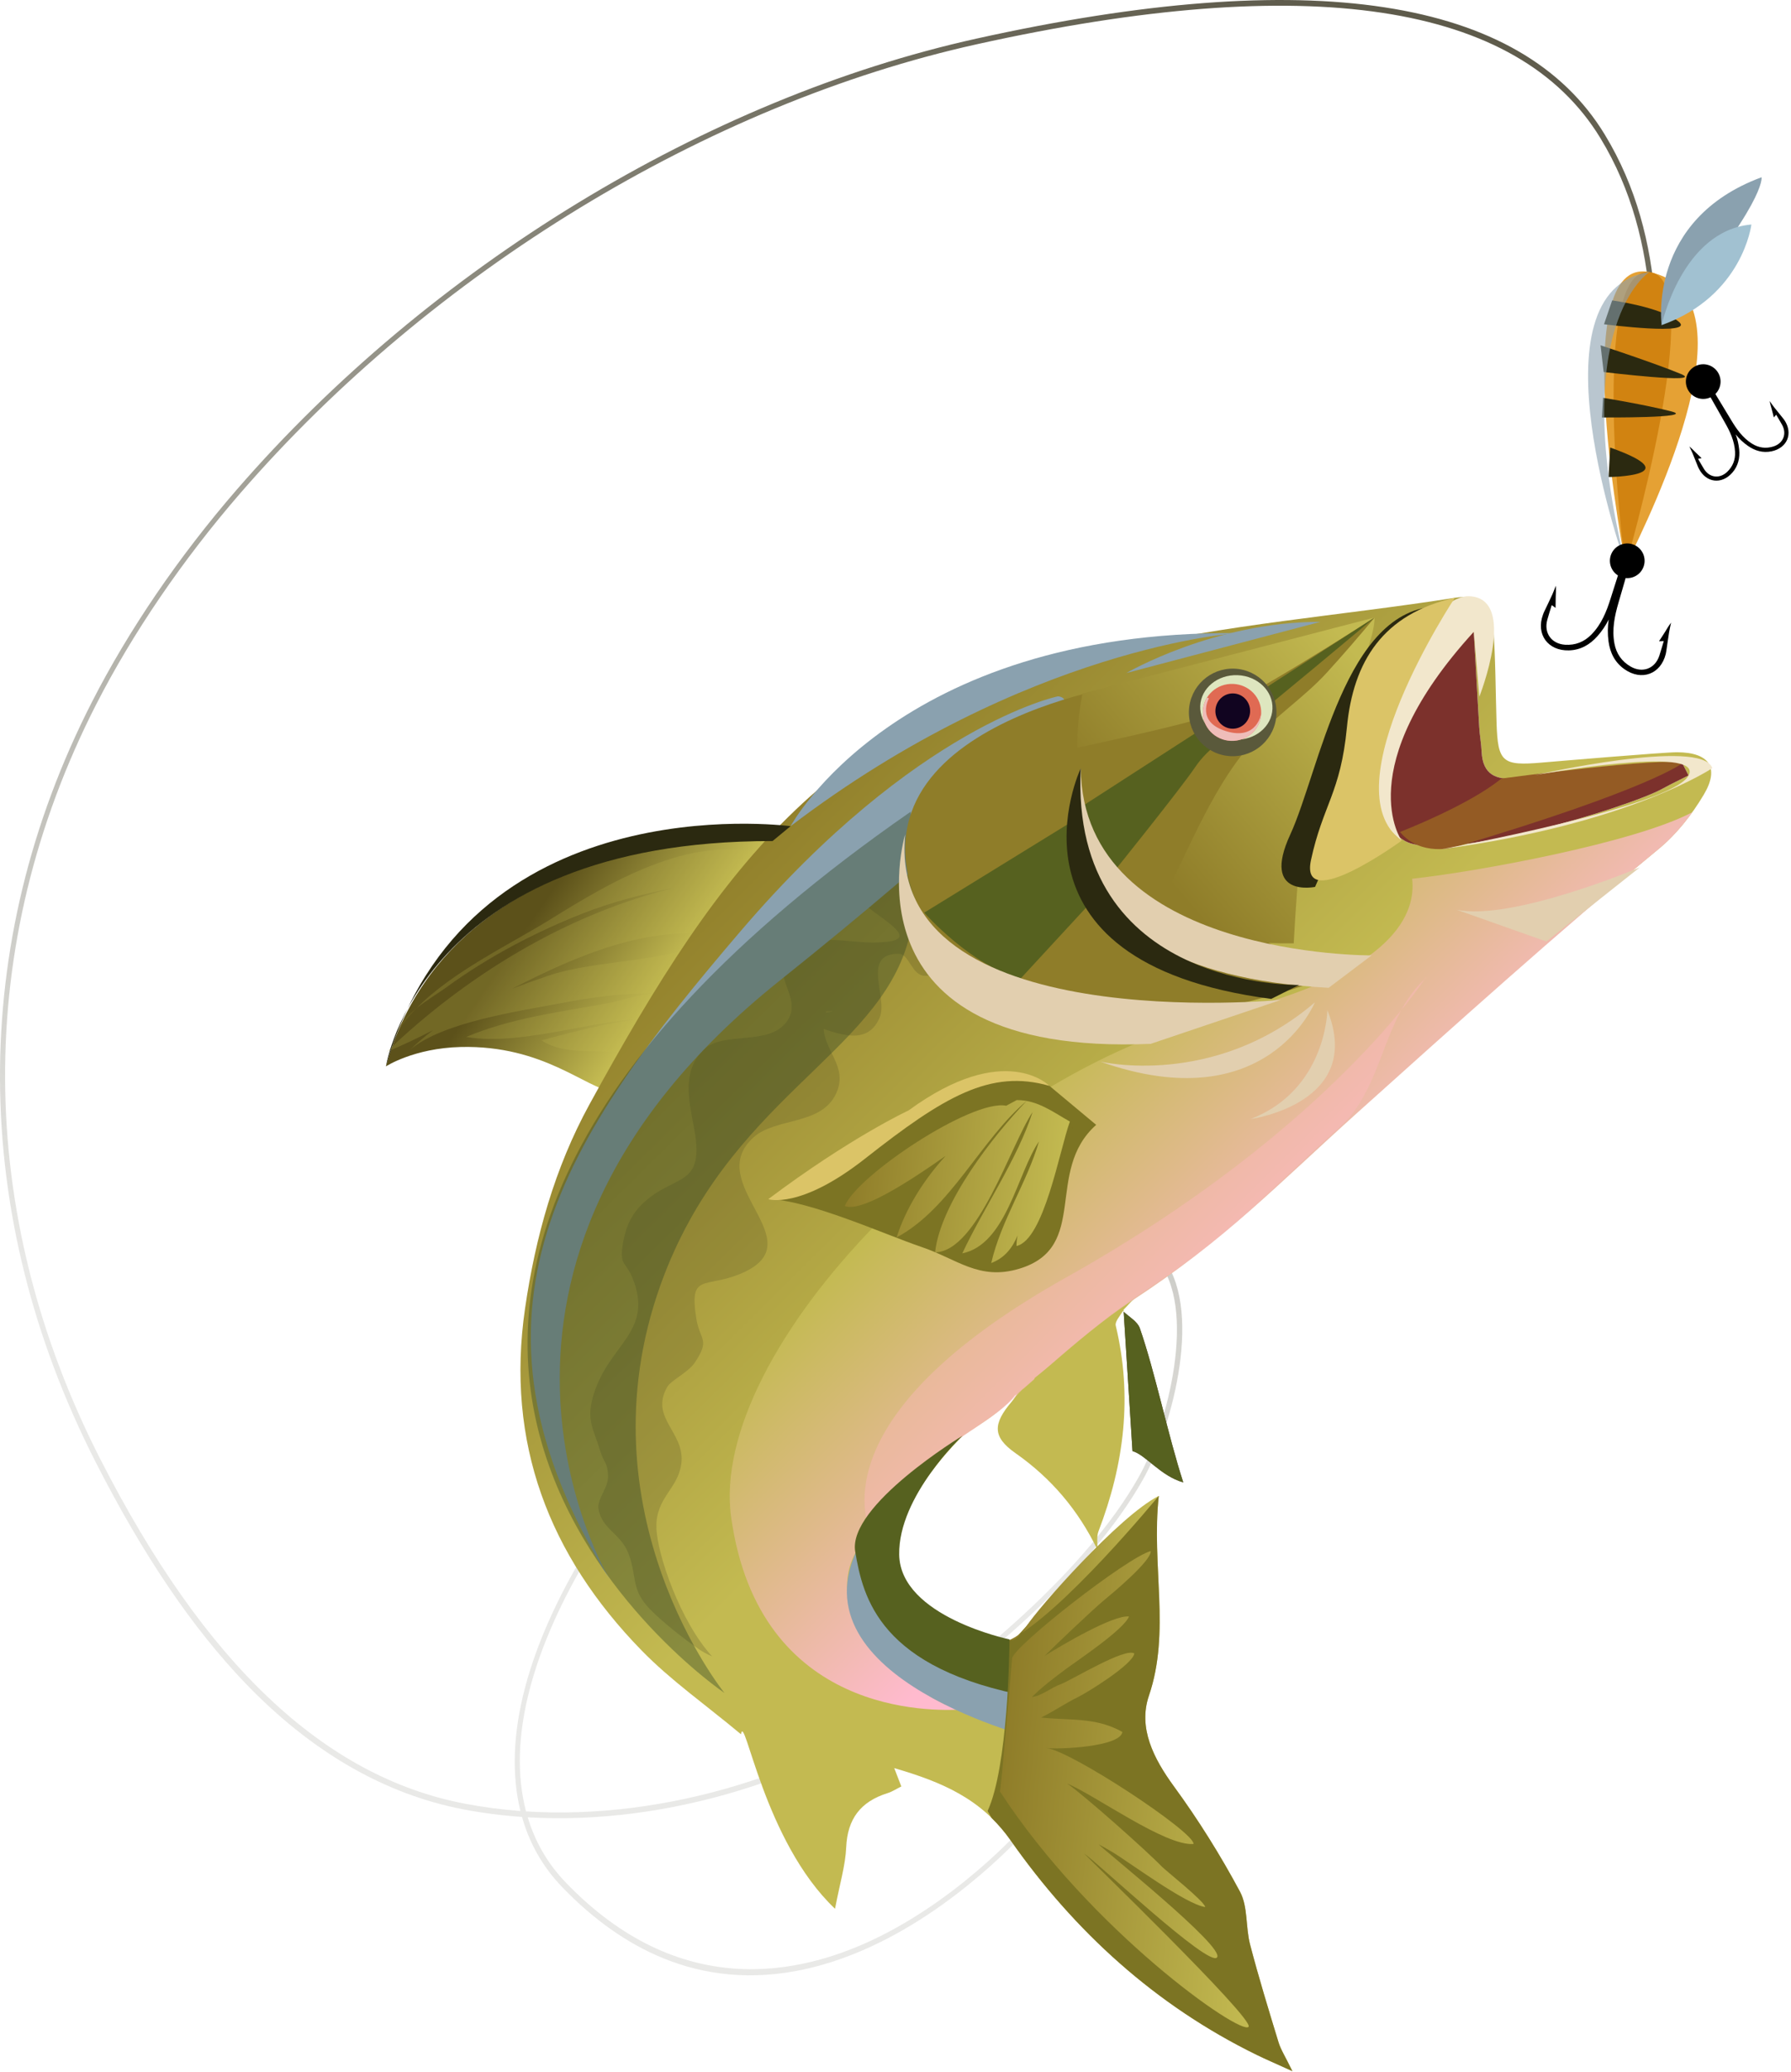 <svg width="542" height="627" viewBox="0 0 542 627" fill="none" xmlns="http://www.w3.org/2000/svg">
<g style="mix-blend-mode:overlay">
<g clip-path="url(#clip0)">
<path d="M200.63 592.53C189.86 588.12 179.63 580.91 170.07 570.97C164.29 564.97 160.25 557.86 157.97 549.8C151.92 549.38 145.96 548.62 140.15 547.5C116.3 542.9 94.12 530.05 74.22 509.31C58.16 492.56 43.34 470.67 28.92 442.38C-9.25 367.46 -9.65 285.82 27.79 212.48C38.94 190.64 54.12 168.39 71.68 148.13C130.02 80.82 213.7 29.81 295.52 11.68C396.39 -10.67 460.35 -0.91 485.64 40.71C504.92 72.44 502.85 109.93 498.29 142.41L496.78 142.36C501.29 110.21 503.35 73.12 484.34 41.83C459.38 0.74 395.89 -8.83 295.62 13.39C214.12 31.45 130.79 82.24 72.7 149.27C55.25 169.41 40.17 191.52 29.09 213.2C-8.05 285.94 -7.63 366.97 30.27 441.36C61.89 503.41 97.97 537.57 140.59 545.78C146.11 546.84 151.76 547.58 157.5 548.01C154.8 537.08 155.24 524.5 158.9 510.64C172.9 457.52 232.51 392.6 286.48 371.7C314.67 360.79 337.07 363.6 351.23 379.85C364.48 395.05 355 431.45 345.97 447.56C329.44 477.05 294.94 503.78 284.76 511.27C247.99 538.32 201.66 552.37 159.7 549.92C161.95 557.39 165.79 564.01 171.19 569.62C205.34 605.12 241.6 598.17 266 586.08C292.53 572.95 311.21 551.08 311.4 550.86L312.43 551.99C312.24 552.21 293.34 574.33 266.5 587.64C250.71 595.47 235.29 598.77 220.68 597.45C213.81 596.83 207.12 595.19 200.63 592.53ZM334.94 370.21C319.34 363.82 301.05 367.82 286.8 373.35C233.3 394.06 174.22 458.36 160.36 510.94C156.71 524.78 156.35 537.31 159.19 548.13C201.03 550.78 247.34 536.84 284.05 509.84C294.15 502.41 328.38 475.9 344.71 446.76C353.25 431.52 362.63 395.55 350.07 381.16C345.56 375.97 340.41 372.45 334.94 370.21Z" fill="url(#paint0_linear)"/>
<path fill-rule="evenodd" clip-rule="evenodd" d="M242.95 253.37C242.95 253.37 138.24 245.38 116.79 322.69C116.79 322.69 125.24 317.16 139.45 316.82C164.62 316.21 177.42 329.49 185.38 330.25L242.95 253.37Z" fill="url(#paint1_linear)"/>
<g opacity="0.6">
<g opacity="0.6">
<path opacity="0.6" d="M122.33 319.49C122.92 318.87 123.52 318.28 124.12 317.7C123.45 318.27 122.85 318.86 122.33 319.49Z" fill="url(#paint2_linear)"/>
<path opacity="0.6" d="M166.46 278.26C154.68 285.58 136.97 293.96 126.13 305C129.31 302.51 132.91 300.35 135.27 298.63C147.69 289.59 161.87 282.13 176.2 276.47C185.17 272.93 194.68 270.48 204.29 268.6C171.43 276.54 140.95 295.3 116.93 318.34C121.57 316.42 126.28 314.17 131.04 311.74C128.66 313.52 126.35 315.49 124.11 317.67C133.84 309.26 157.78 305.86 169.11 303.68C178.47 301.88 188.48 300.43 198.17 300.56C193.04 300.97 187.48 302.98 182.83 303.8C168.61 306.31 154.42 308.19 141.08 313.78C158.97 316.83 183.38 307.19 198.63 308.31C189.84 307.82 172.88 312.35 163.89 314.82C173.69 321.41 190.16 314.58 198.18 322.39L234.32 259.54C211.4 250.94 185.53 266.42 166.46 278.26ZM165.61 295.36C161.97 296.61 158.45 297.86 155.03 299.17C175.16 288.82 196.21 279.92 217.87 283.03C203.77 291.68 181.34 289.95 165.61 295.36Z" fill="url(#paint3_linear)"/>
<path opacity="0.6" d="M119.5 313.79C121.15 310.68 123.43 307.76 126.13 305C122.79 307.62 119.93 310.6 119.5 313.79Z" fill="url(#paint4_linear)"/>
</g>
</g>
<path fill-rule="evenodd" clip-rule="evenodd" d="M507.53 227.63C503.41 227.62 470.67 230.41 466.56 230.76C454.6 231.79 453.27 230.66 452.89 218.65C452.59 209.05 452.6 199.43 451.91 189.85C451.41 183.05 447.88 179.69 440.28 180.89C405.12 186.44 372.44 188.59 334.77 197.31C251.73 216.54 219 260.03 178.36 334.23C167.88 353.37 162.05 374.25 158.89 395.95C152.99 436.59 166.13 470.67 194.16 499.42C202.98 508.47 213.51 515.84 224.24 524.79C225.31 517.66 231.09 557.13 252.7 577.59C254.16 569.91 255.84 564.49 256.08 559C256.46 550.37 260.46 545.18 268.49 542.64C269.99 542.17 271.35 541.28 272.76 540.58C272.03 538.69 271.45 537.19 270.62 535.03C285.04 539.24 296.99 544.26 305.87 556.92C325.2 584.46 349.69 606.81 380.29 621.78C383.1 623.16 385.99 624.38 391.11 626.72C388.93 622.24 387.59 620.21 386.91 617.97C383.91 608.15 380.89 598.32 378.3 588.38C376.93 583.13 377.69 576.97 375.25 572.41C369.35 561.39 362.66 550.68 355.28 540.58C349.08 532.1 344.37 522.84 347.7 513.07C354.3 493.68 348.38 473.75 350.67 452.65C344.49 458.03 338.3 463.4 332.12 468.78C332.11 468.79 332.1 468.8 332.09 468.81C332.09 468.84 332.09 468.87 332.09 468.9C332.08 468.88 332.07 468.86 332.06 468.84C324.94 475.86 317.2 484.51 310.66 492.03C306.1 497.27 306.1 496.88 298.98 495.33C245.09 483.59 282.95 435.95 308.19 421.26C307.52 422.22 306.93 423.24 306.17 424.13C300.48 430.84 300.25 434.78 307.32 439.73C318.2 447.36 326.3 456.99 332.06 468.83C332.07 468.82 332.08 468.81 332.09 468.8C332.17 466.98 331.81 464.97 332.44 463.34C340.22 443.09 342.77 422.48 337.65 401.13C337.36 399.9 338.93 398.23 339.83 396.71C339.91 396.78 339.98 396.85 340.06 396.92C340.05 396.74 340.04 396.56 340.03 396.38C340.03 396.38 340.03 396.38 340.03 396.37L339.73 396.62C341.26 395.1 342.62 393.34 344.35 392.1C382.61 364.59 429.2 316.89 501.97 256.87C507.35 252.43 511.96 246.58 515.55 240.56C520.5 232.31 517.29 227.66 507.53 227.63ZM503.2 238.61C492.85 244.37 437.12 261.23 425.17 254.47C406.39 243.83 432.82 200.92 442.42 192.82C443 192.33 443.85 192.14 446 191.17C446.57 201.27 447.08 210.68 447.65 220.1C447.8 222.56 448.27 225 448.38 227.45C448.68 234.44 452.8 236.15 458.95 235.49C466.12 234.72 501.93 231.62 509.11 230.95C509.74 232.18 510.36 233.42 510.99 234.65C508.4 235.97 505.74 237.2 503.2 238.61Z" fill="url(#paint5_linear)"/>
<path fill-rule="evenodd" clip-rule="evenodd" d="M358.08 448.57C353.33 433.87 349.6 415.35 344.95 401.95C344.26 399.95 341.83 398.57 340.05 396.95C340.94 411.05 341.84 425.14 342.72 439.09C346.75 440.24 351.19 446.62 358.08 448.57Z" fill="#59472E"/>
<g opacity="0.5">
<path opacity="0.5" d="M272.84 268.44C268.09 264.02 262.13 256.84 254.85 257C241.24 269.99 290.96 285.01 264.15 285.21C256.82 285.27 245.13 282.2 239.48 287.6C232 294.75 243.35 301.58 238.2 308.99C232.79 316.77 218.78 311.74 212.78 317.79C205.03 325.59 209.74 336.78 210.61 345.14C212.02 358.79 203.84 355.74 194.99 363.74C191.43 366.96 189.54 370.7 188.64 375.55C187.21 383.25 189.32 381.34 191.55 387.07C197.73 402.95 184.52 406.58 179.72 421.72C177.18 429.74 179.67 432.38 181.65 439.1C182.65 442.49 184 442.58 184.01 446.94C184.02 450.24 180.65 453.67 181.12 456.57C182.14 462.9 188.07 463.96 190.39 470.61C192.74 477.33 191.03 481.08 196.62 486.86C200.43 490.81 207.07 496 211.66 499.16C212.82 499.96 214.15 500.62 215.52 501.23C206.03 490.98 198.73 470.26 198.64 461.99C198.55 453.16 205.05 450.62 206.16 443.1C207.58 433.46 196.36 429.12 202 419.56C203.08 417.73 208.39 415.17 210.26 412.34C214.99 405.17 211.84 405.72 210.75 399.14C208.41 384.89 213.4 390.04 224.4 385.31C246.88 375.65 212.34 358.3 228.04 344.16C234.76 338.1 248.5 340.62 253.02 330.92C257.52 321.27 246.09 316.45 250.05 306.06C258.68 305.62 235.99 307.41 244.46 309.83C252.32 312.08 262.13 317.44 266.22 307.9C268.82 301.83 260.42 288.55 272.01 288.61C275.14 288.63 275.95 295.23 279.84 295.27C285.88 295.35 284.48 289.18 288.07 289.71L272.84 268.44Z" fill="#53511E"/>
</g>
<path d="M427.34 265.91C428.55 275.88 422.69 294.37 370.18 306.92C295.13 324.87 214.09 408.33 221.28 459.24C229.79 519.47 282.36 517.75 290.94 517.31C281.62 516.51 241.66 489.43 262.14 465.07C267.55 458.64 276.11 447.83 280.95 442.68C288 435.19 301.61 429.58 307.3 422.05C305.41 424.55 326.86 403.84 342.34 393.74C370.96 375.08 386.68 358.35 410.79 336.69C438.79 311.54 472.92 280.85 501.97 256.89C505.78 253.75 509.19 249.89 512.14 245.78C494.65 255.05 446.69 263.83 427.34 265.91Z" fill="url(#paint6_linear)"/>
<path d="M317.6 328.59C307.38 320.2 271.26 336.24 262.62 344.76C253.44 353.82 249.37 354.43 232.49 362.87C244.53 363.01 268.07 373.69 278.86 377.33C289.66 380.97 296.25 387.54 308.37 383.94C329.95 377.51 315.91 354.49 331.73 340.38L317.6 328.59Z" fill="#7C7423"/>
<path fill-rule="evenodd" clip-rule="evenodd" d="M503.2 238.61C492.85 244.37 437.12 261.23 425.17 254.47C406.39 243.83 432.82 200.92 442.42 192.82C443 192.33 443.85 192.14 446 191.17C446.57 201.27 447.08 210.68 447.65 220.1C447.8 222.56 448.27 225 448.38 227.45C448.68 234.44 452.8 236.15 458.95 235.49C466.12 234.72 501.93 231.62 509.11 230.95C509.74 232.18 510.36 233.42 510.99 234.65C508.4 235.97 505.74 237.2 503.2 238.61Z" fill="#7C312C"/>
<path fill-rule="evenodd" clip-rule="evenodd" d="M424.18 254.38C424.18 254.38 408.4 232.37 446.01 191.18L447.67 210.85C447.67 210.85 459.58 180.85 444.55 180.42C429.52 179.98 399.12 235.34 424.18 254.38Z" fill="#F2E7CC"/>
<path fill-rule="evenodd" clip-rule="evenodd" d="M116.79 322.69C116.79 322.69 127.33 254.38 233.8 254.5L239.25 250C236.61 249.72 140.98 237.63 116.79 322.69Z" fill="#2B2910"/>
<path d="M261.87 468.11C261.87 468.11 261.87 468.12 261.87 468.11H261.88C261.88 468.11 261.87 468.12 261.87 468.11Z" fill="#E2CFAF"/>
<path d="M436.06 256.09C440.78 255.63 446.04 254.14 451.22 252.22L436.06 256.09Z" fill="#E2CFAF"/>
<path opacity="0.4" d="M322.65 386.55C253.32 425.43 260.4 456.09 263.35 463.62C263.69 463.17 276.46 449.45 283.03 441.88C289.77 434.12 303.78 427.78 309.47 420.25C307.58 422.75 329.03 402.04 344.51 391.94C373.13 373.28 381.21 362.85 405.33 341.19C418.88 329.02 418.05 308.08 431.57 295.87L431.52 295.69C431.53 295.7 402.26 341.91 322.65 386.55Z" fill="#FFB6C2"/>
<path d="M313.14 416.95C312.49 418.89 311.89 421.31 311.46 422.5C309.4 428.18 307.59 433.6 307.57 439.79C315.44 440.04 317.05 423.17 318.97 412.25C317.02 413.82 315.07 415.38 313.14 416.95Z" fill="url(#paint7_linear)"/>
<path d="M320.71 410.85C319.93 420.76 316.57 431.51 316.06 441.33C323.49 436.88 322.05 417.31 324.86 407.57L324.42 407.91C323.18 408.88 321.94 409.86 320.71 410.85Z" fill="url(#paint8_linear)"/>
<path d="M337.3 397.99L324.25 411.81C323.31 421.54 318.06 440.84 324.06 446.04C325.56 444.61 326.77 442.6 327.76 440.23C327.87 444.41 328.49 447.68 329.92 449.01C330.3 448.2 330.62 447.3 330.9 446.34C331.21 448.79 331.98 450.78 333.51 451.88C339.62 439.15 323.37 412.97 337.3 397.99Z" fill="url(#paint9_linear)"/>
<path fill-rule="evenodd" clip-rule="evenodd" d="M320.1 210.72C320.1 210.72 277.33 219.48 224.17 281.71C171.01 343.94 134.14 397.01 184.65 478.18C184.65 478.18 127.01 383.94 235.78 296.88C344.55 209.83 320.1 210.72 320.1 210.72Z" fill="#8AA1AF"/>
<path fill-rule="evenodd" clip-rule="evenodd" d="M340.86 203.66C340.86 203.66 367.46 188.12 399.6 188.17L340.86 203.66Z" fill="#8AA1AF"/>
<path opacity="0.4" d="M219.23 512.28C219.23 512.28 53.15 399.99 275.57 245.64C275.57 245.64 279.45 268.11 274.85 284.75C265.27 319.4 219.92 332.8 199.87 388.88C175.21 457.85 219.23 512.28 219.23 512.28Z" fill="#324623"/>
<path d="M342.57 206.84C342.57 206.84 247.4 220.31 281.21 281.34C301.77 318.46 361.74 311.13 403.46 295.02C403.46 295.03 316.34 260.59 342.57 206.84Z" fill="#8F7D29"/>
<path d="M327.6 209.85C327.6 209.85 309.91 286.7 391.52 285.46C391.52 285.46 394.18 231.52 399.41 225.73C404.65 219.93 416.16 194.87 415.98 186.86L327.6 209.85Z" fill="url(#paint10_linear)"/>
<path d="M349.88 275.79C358.8 260.31 365.36 240.15 378.99 224.53C385.75 216.79 394.57 211.15 401.53 203.54C406.49 198.1 411.29 192.52 415.99 186.87C415.99 186.87 372.85 214.67 362.21 217.75C351.58 220.83 325.84 226.3 325.84 226.3C325.84 226.3 322 259.66 349.88 275.79Z" fill="#8F7D29"/>
<path d="M336.31 264.74C336.31 264.74 357.37 238.56 361.63 232.22C365.89 225.88 371.5 223.11 376.66 219.31C381.82 215.51 415.99 186.85 415.99 186.85L327.64 243.87C327.63 243.88 329.65 255.97 336.31 264.74Z" fill="#56611F"/>
<path d="M386.28 216.11C385.99 223.42 379.82 229.11 372.51 228.82C365.2 228.53 359.51 222.36 359.8 215.05C360.09 207.74 366.26 202.05 373.57 202.34C380.88 202.63 386.57 208.8 386.28 216.11Z" fill="#5A593B"/>
<path d="M385.08 214.5C384.86 219.89 379.8 224.06 373.76 223.82C367.72 223.58 363.01 219.02 363.22 213.63C363.43 208.24 368.5 204.07 374.54 204.31C380.58 204.54 385.3 209.11 385.08 214.5Z" fill="#DEE6BF"/>
<path d="M381.66 215.92C381.47 220.68 377.36 224.38 372.49 224.18C367.61 223.99 363.82 219.97 364.01 215.21C364.2 210.45 368.31 206.75 373.18 206.95C378.05 207.15 381.85 211.16 381.66 215.92Z" fill="#E06A53"/>
<path d="M378.31 215.38C378.19 218.33 375.75 220.62 372.85 220.5C369.95 220.38 367.69 217.9 367.81 214.96C367.93 212.01 370.37 209.72 373.28 209.83C376.17 209.95 378.43 212.43 378.31 215.38Z" fill="#110420"/>
<path d="M372.49 224.19C377.36 224.38 381.47 220.68 381.66 215.93C381.66 215.93 380.49 224.09 371.13 221.28C361.77 218.47 365.85 211.3 365.85 211.3L365.28 211.11C364.53 212.32 364.07 213.72 364.01 215.23C363.81 219.97 367.61 223.99 372.49 224.19Z" fill="#EFBDB9"/>
<path fill-rule="evenodd" clip-rule="evenodd" d="M397.97 268.38C397.97 268.38 381.57 271.84 390.44 252.59C399.31 233.35 407.05 183.86 435.21 183.53L397.97 268.38Z" fill="#2B2910"/>
<path fill-rule="evenodd" clip-rule="evenodd" d="M424.18 254.38C424.18 254.38 393.14 276.97 396.74 260.23C400.35 243.5 405.7 239.99 407.61 220.08C409.51 200.17 418.52 185.73 440.28 180.89C440.28 180.89 402.09 238.43 424.18 254.38Z" fill="#DBC467"/>
<path fill-rule="evenodd" clip-rule="evenodd" d="M423.67 251.75C423.67 251.75 444.53 243.7 454.34 235.59C454.34 235.59 504.13 228.86 509.12 230.95C509.12 230.95 499.23 238.87 440.3 256.35C440.31 256.35 429.97 259.39 423.67 251.75Z" fill="#945B24"/>
<path fill-rule="evenodd" clip-rule="evenodd" d="M436.23 256.97C436.23 256.97 506.14 244.13 511.01 234.66C515.87 225.18 464.49 234.56 464.49 234.56C464.49 234.56 515.06 223.1 518.19 232.44C518.19 232.43 493.21 249.35 436.23 256.97Z" fill="#F2E7CC"/>
<path d="M323.45 249.21L279.69 276.17C279.69 276.17 294.19 292.62 308.93 296.04L330.22 272.96L323.45 249.21Z" fill="#56611F"/>
<path d="M415.08 289.1C415.08 289.1 327.62 289.79 327.06 232.48C327.06 232.48 307.14 293.86 402.09 298.91L415.08 289.1Z" fill="#E2CFAF"/>
<path fill-rule="evenodd" clip-rule="evenodd" d="M327.06 232.48C327.06 232.48 299.36 291.11 384.69 302.27L393.13 298.05C393.13 298.06 323.68 299.46 327.06 232.48Z" fill="#2B2910"/>
<path d="M387.68 302.56C387.68 302.56 268.03 314.24 273.92 252.52C273.92 252.52 253.42 319.88 348.23 315.87L387.68 302.56Z" fill="#E2CFAF"/>
<g opacity="0.3">
<g opacity="0.3">
<path opacity="0.3" d="M324.76 340.75C324.59 340.87 324.42 341.01 324.25 341.13C324.39 341.33 324.53 341.53 324.66 341.74L324.76 340.75Z" fill="#5F2800"/>
<path opacity="0.3" d="M279.07 343.54C273.63 345.73 267.8 348.18 261.8 350.6Z" fill="#5F2800"/>
</g>
</g>
<path fill-rule="evenodd" clip-rule="evenodd" d="M232.49 362.87C232.49 362.87 242.08 366.11 261.79 350.6C285.69 331.79 299.73 323.44 317.6 328.59C317.6 328.59 304.14 314.68 274.98 336C274.99 336 257.39 344.15 232.49 362.87Z" fill="#DBC467"/>
<path d="M307.69 332.88L304.51 334.59C293.98 332.56 259.25 355.82 255.66 364.93C260.36 366.89 273.75 358.5 286.17 349.77C279.37 357.19 273.99 365.98 271.34 374.44C287.67 365.74 296.79 344.9 310.64 333.18C300.6 343.65 284.58 364.08 282.98 378.96C295.93 378.74 305.96 346.15 312.48 336.53C307.86 350.8 297.67 365.51 291.21 379.27C304.58 376.54 307.85 355.02 314.42 345.39C310.82 357.81 302.91 369.35 299.97 382.2C304.09 380.62 306.41 377.56 307.94 373.87C307.73 374.89 307.61 375.94 307.62 377.04C315.96 375.16 320.63 348.08 323.77 339.38C318.72 336.55 314.01 332.85 307.69 332.88Z" fill="url(#paint11_linear)"/>
<path d="M496.23 262.48C496.23 262.48 457.5 278.87 440.76 275.27L467.97 284.9L496.23 262.48Z" fill="#E2CFAF"/>
<path d="M358.08 448.57C353.33 433.87 349.6 415.35 344.95 401.95C344.26 399.95 341.83 398.57 340.05 396.95C340.94 411.05 341.84 425.14 342.72 439.09C346.75 440.24 351.19 446.62 358.08 448.57Z" fill="#56611F"/>
<path d="M332.08 468.83C332.07 468.84 332.06 468.85 332.05 468.86C332.06 468.88 332.07 468.9 332.08 468.92C332.08 468.89 332.08 468.86 332.08 468.83Z" fill="#53511E"/>
<path fill-rule="evenodd" clip-rule="evenodd" d="M259.88 467.92C259.88 467.92 260.38 502.14 310.77 510.97L314.32 526.38C314.32 526.39 239.21 508.12 259.88 467.92Z" fill="#8AA1AF"/>
<path d="M291.29 434.45C291.29 434.45 256.46 455.57 258.81 469.52C261.16 483.47 266.13 505.04 311.88 513.43L305.5 496.08C305.5 496.08 272.45 489.23 272.12 470.46C271.8 452.68 291.29 434.45 291.29 434.45Z" fill="#56611F"/>
<path d="M332.08 468.92C332.08 468.89 332.08 468.86 332.08 468.83C332.07 468.84 332.06 468.85 332.05 468.86C332.06 468.88 332.07 468.9 332.08 468.92Z" fill="url(#paint12_linear)"/>
<path fill-rule="evenodd" clip-rule="evenodd" d="M305.87 556.94C325.2 584.48 349.69 606.83 380.29 621.8C383.1 623.18 385.99 624.4 391.11 626.74C388.93 622.26 387.59 620.23 386.91 617.99C383.91 608.17 380.89 598.34 378.3 588.4C376.93 583.15 377.69 576.99 375.25 572.43C369.35 561.41 362.66 550.7 355.28 540.6C349.08 532.12 344.37 522.86 347.7 513.09C354.3 493.7 348.38 473.77 350.67 452.67C344.49 458.05 338.3 463.42 332.12 468.8C332.11 468.81 332.1 468.82 332.09 468.83C332.09 468.86 332.09 468.89 332.09 468.92C332.08 468.9 332.07 468.88 332.06 468.86C324.94 475.88 317.2 484.53 310.66 492.05C308.24 494.83 307.1 496.02 305.5 496.3C305.48 499.27 305.06 534.65 298.87 548.01L300.07 550.11C302.12 552.12 304.06 554.36 305.87 556.94Z" fill="#7C7423"/>
<path d="M328.15 560.92C332.07 563.56 365.95 595.48 368.3 592.31C370.89 589.25 334.32 560.09 332.48 558.09C333.85 558.84 335.19 559.58 336.47 560.34C341.56 563.35 358.75 576.23 364.73 577.07C364.5 575.32 352.77 566.05 351.57 564.8C347.14 560.19 328.2 543.32 322.94 539.69C331.46 543.24 352.79 558.77 361.2 557.98C361.41 554.35 323.99 529.68 316.64 528.95C320.33 529.4 338.97 528.65 339.67 524.09C331.58 519.54 323.83 520.67 315.05 519.73C318.9 517.84 322.44 515.38 326.3 513.5C328.85 512.26 342.82 503.69 343.27 500.34C340.45 498.44 323.93 508.61 320.94 509.66C318.13 510.65 315.17 513.21 312.29 513.51C315.49 510.34 319.01 507.69 322.63 505C325.94 502.54 340.1 493.13 341.66 489.15C336.89 488.61 321.49 497.75 316.15 501.05C318.69 498.49 330.57 487.14 334.16 484.18C336.2 482.5 348.55 472.27 348.24 469.35C341.09 471.25 306.65 498.2 306.29 501.84C306.29 501.84 302.96 541.89 302.59 542.07C329.91 584.12 375.57 616.11 377.85 613.31C379.7 610.9 327.4 560.42 328.15 560.92Z" fill="url(#paint13_linear)"/>
<path d="M305.5 496.3C305.5 496.3 307.21 497.43 310.66 492.05C314.1 486.68 338.69 458.73 350.66 452.67C350.65 452.67 321.15 488.64 305.5 496.3Z" fill="url(#paint14_linear)"/>
<path d="M332.91 321.22C332.91 321.22 367.28 329.52 397.91 303.32C397.9 303.32 383.44 339.11 332.91 321.22Z" fill="#E2CFAF"/>
<path d="M401.69 305.69C401.69 305.69 401.4 329.77 378.45 338.63C378.46 338.63 413.06 333.9 401.69 305.69Z" fill="#E2CFAF"/>
<path fill-rule="evenodd" clip-rule="evenodd" d="M239.25 250C239.25 250 271.03 190.75 374.41 191.58C374.42 191.58 310.75 195.55 239.25 250Z" fill="#8AA1AF"/>
<path d="M491.99 171.05C491.99 171.05 473.4 77.13 499.14 82.33C531.85 88.94 500.76 153.38 491.99 171.05Z" fill="#E5A134"/>
<path d="M491.99 171.05C491.02 167.78 480.86 80.65 499.14 82.33C517.42 84.02 491.99 171.05 491.99 171.05Z" fill="#D18311"/>
<path d="M486.79 144.35C486.79 144.35 511.61 144.1 487.28 135.42L486.79 144.35Z" fill="#2B2910"/>
<path d="M484.79 126.33C484.79 126.33 513.72 126.53 505.79 124.49C497.86 122.45 485.12 120.37 485.12 120.37L484.79 126.33Z" fill="#2B2910"/>
<path d="M485.31 112.58C485.31 112.58 516.34 116.34 508.7 113.17C501.07 110 484.37 104.49 484.37 104.49L485.31 112.58Z" fill="#2B2910"/>
<path d="M485.41 98.12C485.41 98.12 513.46 101.72 507.97 97.29C502.47 92.85 487.88 90.91 487.88 90.91L485.41 98.12Z" fill="#2B2910"/>
<path opacity="0.6" fill-rule="evenodd" clip-rule="evenodd" d="M491.99 171.05C491.99 171.05 462.09 87.89 499.14 82.33C499.14 82.33 473.93 98.18 491.99 171.05Z" fill="#8AA1AF"/>
<path fill-rule="evenodd" clip-rule="evenodd" d="M502.85 98.38C502.85 98.38 498.4 66.44 533.09 53.64C533.09 53.64 534.73 61.31 502.85 98.38Z" fill="#8AA1AF"/>
<path fill-rule="evenodd" clip-rule="evenodd" d="M502.85 98.38C502.85 98.38 509.01 69.78 530.01 67.94C530.01 67.94 527.44 89.62 502.85 98.38Z" fill="#A1C1D1"/>
<path fill-rule="evenodd" clip-rule="evenodd" d="M504.26 197.03C504.55 195.09 504.81 193.14 505.13 191.2C505.28 190.26 505.52 189.34 505.72 188.41C505.01 189.31 504.47 190.26 503.9 191.19C503.32 192.13 502.7 193.05 502.06 194.04C502.52 194.02 502.82 194.01 503.5 193.98C503.01 195.59 502.61 197.02 502.15 198.42C500.86 202.34 497.07 203.77 493.48 201.71C490.76 200.14 489.13 197.78 488.56 194.7C487.77 190.45 488.62 186.39 489.81 182.32C491.1 177.94 492.36 173.54 493.6 169.15L491.43 168.49C490.08 172.66 488.75 176.83 487.44 181.01C486.18 185.05 484.63 188.91 481.61 192C479.42 194.24 476.76 195.3 473.63 195.1C469.5 194.82 467.15 191.52 468.25 187.55C468.64 186.12 469.1 184.72 469.59 183.11C470.13 183.51 470.38 183.68 470.75 183.95C470.77 182.77 470.77 181.66 470.8 180.56C470.84 179.47 470.92 178.38 470.83 177.24C470.48 178.12 470.16 179.02 469.77 179.89C468.95 181.68 468.09 183.44 467.25 185.22C467.12 185.48 467.03 185.76 466.93 186.03C464.78 191.96 468.43 196.97 474.78 196.81C478.32 196.71 481.13 195.09 483.43 192.5C484.79 190.96 485.93 189.28 486.83 187.47C486.5 189.66 486.48 191.88 486.78 194.11C487.25 197.54 488.69 200.45 491.58 202.49C496.78 206.16 502.59 204.01 504.1 197.89C504.14 197.6 504.22 197.32 504.26 197.03Z" fill="black"/>
<path fill-rule="evenodd" clip-rule="evenodd" d="M539.63 126.63C538.69 125.46 537.74 124.3 536.81 123.13C536.36 122.56 535.97 121.95 535.55 121.35C535.69 122.21 535.94 123.01 536.16 123.81C536.39 124.62 536.58 125.44 536.8 126.32C537.02 126.05 537.18 125.88 537.51 125.49C538.16 126.6 538.75 127.56 539.3 128.55C540.82 131.3 539.66 134.17 536.65 135.11C534.37 135.82 532.2 135.51 530.18 134.24C527.39 132.49 525.56 129.9 523.9 127.13C522.11 124.14 520.31 121.16 518.49 118.19L517 119.07C518.64 121.98 520.28 124.89 521.94 127.78C523.55 130.58 524.9 133.45 525.07 136.73C525.19 139.11 524.41 141.15 522.67 142.8C520.38 144.97 517.31 144.58 515.66 141.9C515.07 140.94 514.52 139.96 513.87 138.85C514.37 138.75 514.6 138.7 514.95 138.64C514.3 138.02 513.68 137.45 513.08 136.85C512.49 136.26 511.92 135.66 511.24 135.11C511.55 135.77 511.89 136.41 512.17 137.08C512.75 138.46 513.29 139.86 513.85 141.25C513.93 141.46 514.04 141.65 514.14 141.85C516.35 146.12 521.04 146.68 524.24 143.03C526.02 141 526.57 138.58 526.31 135.96C526.15 134.4 525.8 132.9 525.26 131.45C526.31 132.77 527.54 133.93 528.95 134.91C531.11 136.42 533.48 137.12 536.13 136.57C540.87 135.56 542.68 131.2 540.04 127.18C539.89 126.99 539.77 126.8 539.63 126.63Z" fill="black"/>
<path fill-rule="evenodd" clip-rule="evenodd" d="M497.13 167.33C498.44 169.92 497.4 173.08 494.82 174.38C492.23 175.69 489.07 174.65 487.76 172.07C486.45 169.48 487.49 166.32 490.07 165.02C492.66 163.7 495.82 164.74 497.13 167.33Z" fill="black"/>
<path fill-rule="evenodd" clip-rule="evenodd" d="M520.12 113.1C521.43 115.69 520.39 118.85 517.81 120.15C515.22 121.46 512.06 120.42 510.75 117.84C509.44 115.25 510.48 112.09 513.07 110.79C515.66 109.48 518.82 110.52 520.12 113.1Z" fill="black"/>
</g>
</g>
<defs>
<linearGradient id="paint0_linear" x1="374.637" y1="-214.531" x2="177.983" y2="461.447" gradientUnits="userSpaceOnUse">
<stop stop-color="#241F0A"/>
<stop offset="0.964" stop-color="#292711" stop-opacity="0.1"/>
</linearGradient>
<linearGradient id="paint1_linear" x1="162.436" y1="276.097" x2="198.997" y2="301.116" gradientUnits="userSpaceOnUse">
<stop stop-color="#5C511A"/>
<stop offset="1" stop-color="#C3BA51"/>
</linearGradient>
<linearGradient id="paint2_linear" x1="155.033" y1="331.565" x2="213.018" y2="355.176" gradientUnits="userSpaceOnUse">
<stop offset="0.005" stop-color="#8F7D29"/>
<stop offset="1" stop-color="#C3BA51"/>
</linearGradient>
<linearGradient id="paint3_linear" x1="1145.01" y1="38.21" x2="1084.18" y2="54.5" gradientUnits="userSpaceOnUse">
<stop offset="0.005" stop-color="#8F7D29"/>
<stop offset="1" stop-color="#C3BA51"/>
</linearGradient>
<linearGradient id="paint4_linear" x1="158.203" y1="323.827" x2="216.219" y2="347.451" gradientUnits="userSpaceOnUse">
<stop offset="0.005" stop-color="#8F7D29"/>
<stop offset="1" stop-color="#C3BA51"/>
</linearGradient>
<linearGradient id="paint5_linear" x1="225.448" y1="243.102" x2="343.952" y2="362.882" gradientUnits="userSpaceOnUse">
<stop offset="0.005" stop-color="#8F7D29"/>
<stop offset="1" stop-color="#C3BA51"/>
</linearGradient>
<linearGradient id="paint6_linear" x1="319.957" y1="316.182" x2="406.159" y2="403.313" gradientUnits="userSpaceOnUse">
<stop stop-color="#C3BA51"/>
<stop offset="0.424" stop-color="#DFBA8A"/>
<stop offset="0.893" stop-color="#FFBACE"/>
</linearGradient>
<linearGradient id="paint7_linear" x1="450.311" y1="389.43" x2="441.696" y2="391.738" gradientUnits="userSpaceOnUse">
<stop offset="0.005" stop-color="#8F7D29"/>
<stop offset="1" stop-color="#C3BA51"/>
</linearGradient>
<linearGradient id="paint8_linear" x1="450.046" y1="389.737" x2="441.896" y2="391.919" gradientUnits="userSpaceOnUse">
<stop offset="0.005" stop-color="#8F7D29"/>
<stop offset="1" stop-color="#C3BA51"/>
</linearGradient>
<linearGradient id="paint9_linear" x1="529.207" y1="373.031" x2="516.754" y2="376.367" gradientUnits="userSpaceOnUse">
<stop offset="0.005" stop-color="#8F7D29"/>
<stop offset="0.306" stop-color="#917F2A"/>
<stop offset="1" stop-color="#C3BA51"/>
</linearGradient>
<linearGradient id="paint10_linear" x1="346.337" y1="259.015" x2="413.473" y2="201.351" gradientUnits="userSpaceOnUse">
<stop offset="0.005" stop-color="#8F7D29"/>
<stop offset="1" stop-color="#C3BA51"/>
</linearGradient>
<linearGradient id="paint11_linear" x1="256.793" y1="353.012" x2="321.87" y2="359.229" gradientUnits="userSpaceOnUse">
<stop offset="0.005" stop-color="#8F7D29"/>
<stop offset="1" stop-color="#C3BA51"/>
</linearGradient>
<linearGradient id="paint12_linear" x1="323.985" y1="460.692" x2="378.482" y2="515.756" gradientUnits="userSpaceOnUse">
<stop offset="0.005" stop-color="#8F7D29"/>
<stop offset="1" stop-color="#C3BA51"/>
</linearGradient>
<linearGradient id="paint13_linear" x1="303.05" y1="535.716" x2="384.551" y2="543.501" gradientUnits="userSpaceOnUse">
<stop offset="0.005" stop-color="#8F7D29"/>
<stop offset="1" stop-color="#C3BA51"/>
</linearGradient>
<linearGradient id="paint14_linear" x1="307.762" y1="472.578" x2="348.383" y2="476.459" gradientUnits="userSpaceOnUse">
<stop offset="0.005" stop-color="#8F7D29"/>
<stop offset="1" stop-color="#C3BA51"/>
</linearGradient>
<clipPath id="clip0">
<rect width="541.24" height="626.73" fill="white"/>
</clipPath>
</defs>
</svg>
